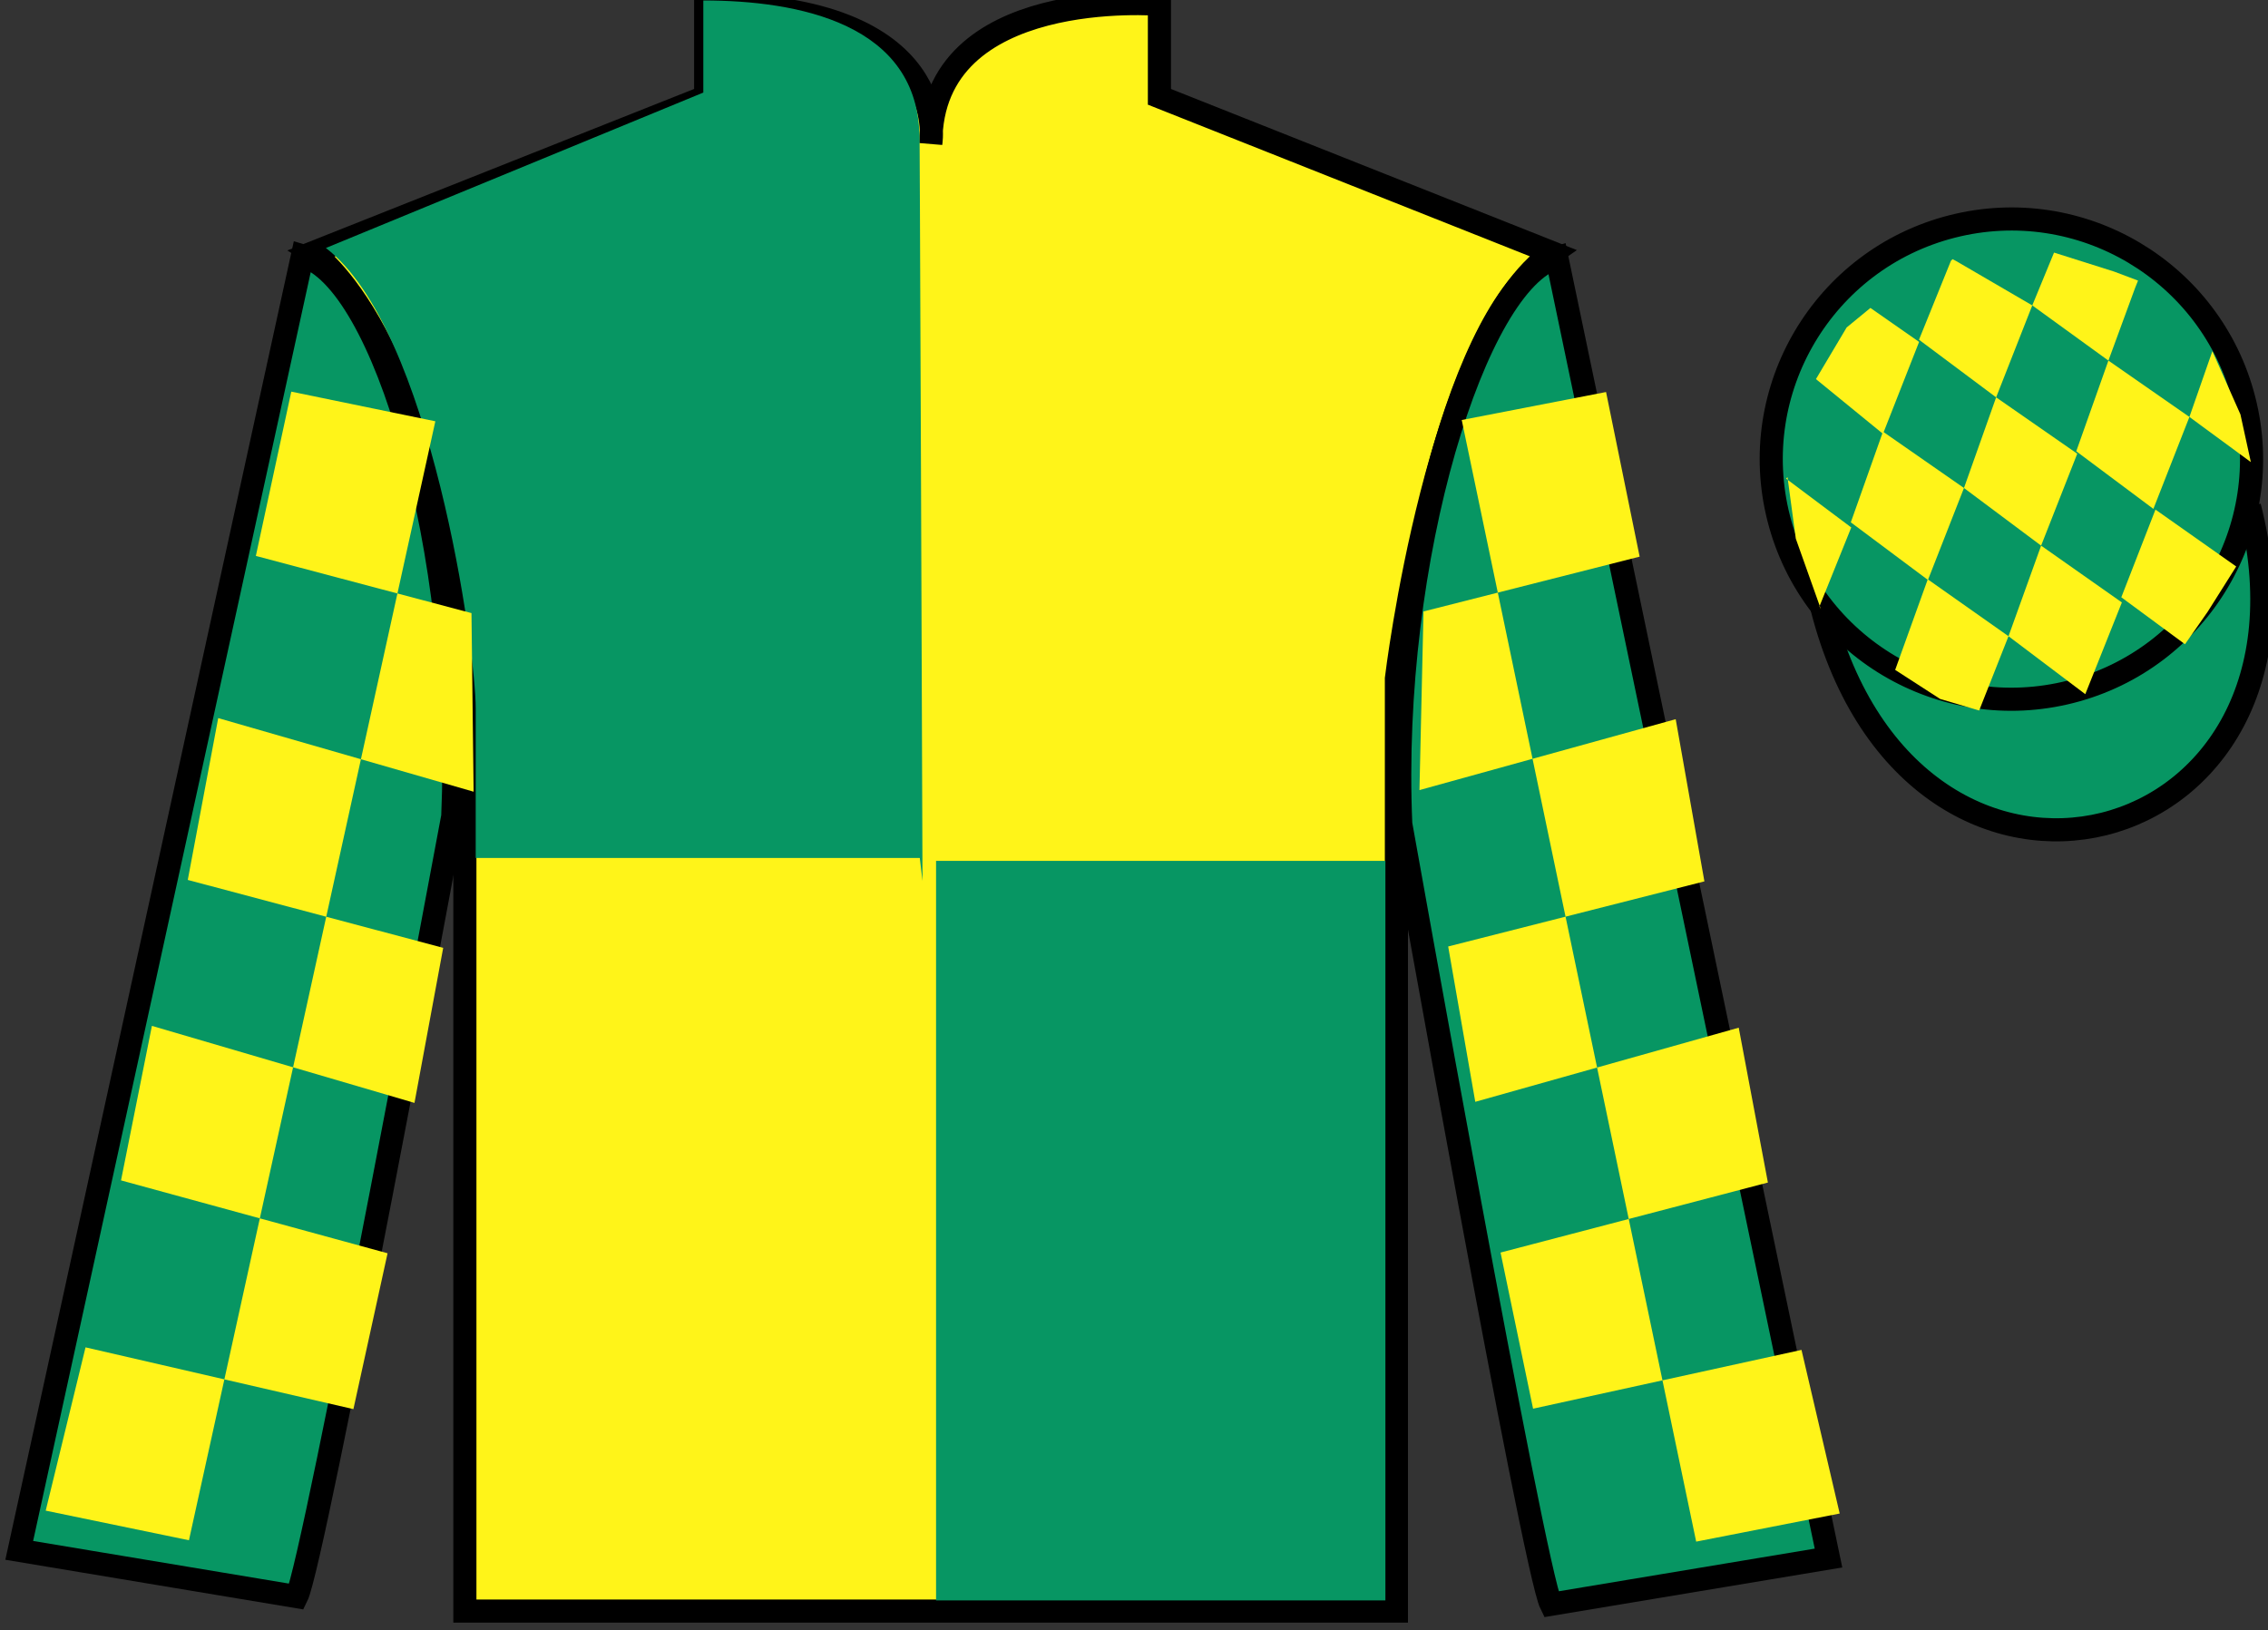 <?xml version="1.0" encoding="UTF-8"?>
<svg xmlns="http://www.w3.org/2000/svg" xmlns:xlink="http://www.w3.org/1999/xlink" width="98.09pt" height="70.52pt" viewBox="0 0 98.09 70.52" version="1.1">
<rect x="0" y="0" width="98.09" height="70.52" fill="#333333" stroke="none"/>
<g id="surface0">
<path style=" stroke:none;fill-rule:nonzero;fill:rgb(100%,95.41%,10.001%);fill-opacity:1;" d="M 13.52 10.938 C 13.52 10.938 18.605 14.188 20.105 29.52 C 20.105 29.52 20.105 44.52 20.105 69.688 L 60.395 69.688 L 60.395 29.352 C 60.395 29.352 62.188 14.352 67.145 10.938 L 50.145 4.188 L 50.145 0.188 C 50.145 0.188 40.258 -0.648 40.258 6.188 C 40.258 6.188 41.27 0.188 30.52 0.188 L 30.52 4.188 L 13.52 10.938 "/>
<path style="fill:none;stroke-width:10;stroke-linecap:butt;stroke-linejoin:miter;stroke:rgb(0%,0%,0%);stroke-opacity:1;stroke-miterlimit:4;" d="M 135.195 595.825 C 135.195 595.825 186.055 563.325 201.055 410.005 C 201.055 410.005 201.055 260.005 201.055 8.325 L 603.945 8.325 L 603.945 411.684 C 603.945 411.684 621.875 561.684 671.445 595.825 L 501.445 663.325 L 501.445 703.325 C 501.445 703.325 402.578 711.684 402.578 643.325 C 402.578 643.325 412.695 703.325 305.195 703.325 L 305.195 663.325 L 135.195 595.825 Z M 135.195 595.825 " transform="matrix(0.1,0,0,-0.1,0,70.52)"/>
<path style=" stroke:none;fill-rule:nonzero;fill:rgb(3.105%,58.819%,38.753%);fill-opacity:1;" d="M 12.832 69.062 C 13.582 67.562 19.582 35.312 19.582 35.312 C 20.082 23.812 16.582 12.062 13.082 11.062 L 0.832 67.062 L 12.832 69.062 "/>
<path style="fill:none;stroke-width:10;stroke-linecap:butt;stroke-linejoin:miter;stroke:rgb(0%,0%,0%);stroke-opacity:1;stroke-miterlimit:4;" d="M 128.32 14.575 C 135.82 29.575 195.82 352.075 195.82 352.075 C 200.82 467.075 165.82 584.575 130.82 594.575 L 8.32 34.575 L 128.32 14.575 Z M 128.32 14.575 " transform="matrix(0.1,0,0,-0.1,0,70.52)"/>
<path style=" stroke:none;fill-rule:nonzero;fill:rgb(3.105%,58.819%,38.753%);fill-opacity:1;" d="M 79.082 67.395 L 67.332 11.145 C 63.832 12.145 60.082 24.145 60.582 35.645 C 60.582 35.645 66.332 67.895 67.082 69.395 L 79.082 67.395 "/>
<path style="fill:none;stroke-width:10;stroke-linecap:butt;stroke-linejoin:miter;stroke:rgb(0%,0%,0%);stroke-opacity:1;stroke-miterlimit:4;" d="M 790.82 31.255 L 673.32 593.755 C 638.32 583.755 600.82 463.755 605.82 348.755 C 605.82 348.755 663.32 26.255 670.82 11.255 L 790.82 31.255 Z M 790.82 31.255 " transform="matrix(0.1,0,0,-0.1,0,70.52)"/>
<path style="fill-rule:nonzero;fill:rgb(3.105%,58.819%,38.753%);fill-opacity:1;stroke-width:10;stroke-linecap:butt;stroke-linejoin:miter;stroke:rgb(0%,0%,0%);stroke-opacity:1;stroke-miterlimit:4;" d="M 788.008 442.153 C 827.734 286.528 1011.68 334.106 972.891 486.098 " transform="matrix(0.1,0,0,-0.1,0,70.52)"/>
<path style=" stroke:none;fill-rule:nonzero;fill:rgb(3.105%,58.819%,38.753%);fill-opacity:1;" d="M 89.559 29.922 C 95.117 28.504 98.473 22.848 97.055 17.293 C 95.637 11.734 89.984 8.379 84.426 9.797 C 78.867 11.215 75.512 16.871 76.93 22.426 C 78.348 27.984 84.004 31.34 89.559 29.922 "/>
<path style="fill:none;stroke-width:10;stroke-linecap:butt;stroke-linejoin:miter;stroke:rgb(0%,0%,0%);stroke-opacity:1;stroke-miterlimit:4;" d="M 895.586 405.981 C 951.172 420.161 984.727 476.723 970.547 532.27 C 956.367 587.856 899.844 621.411 844.258 607.231 C 788.672 593.052 755.117 536.489 769.297 480.942 C 783.477 425.356 840.039 391.802 895.586 405.981 Z M 895.586 405.981 " transform="matrix(0.1,0,0,-0.1,0,70.52)"/>
<path style=" stroke:none;fill-rule:nonzero;fill:rgb(3.105%,58.819%,38.753%);fill-opacity:1;" d="M 40.484 69.227 L 59.918 69.227 L 59.918 37.238 L 40.484 37.238 L 40.484 69.227 Z M 40.484 69.227 "/>
<path style=" stroke:none;fill-rule:nonzero;fill:rgb(3.105%,58.819%,38.753%);fill-opacity:1;" d="M 30.418 0.02 L 30.418 4.004 L 14.094 10.727 C 18.652 14.211 20.574 28.152 20.574 30.641 C 20.574 33.129 20.574 37.113 20.574 37.113 L 39.781 37.113 L 39.898 38.109 C 39.898 38.109 39.766 1.016 39.766 5.996 C 39.766 1.016 34.512 0.02 30.418 0.02 "/>
<path style=" stroke:none;fill-rule:nonzero;fill:rgb(100%,95.41%,10.001%);fill-opacity:1;" d="M 12.598 16.941 L 18.828 18.223 L 8.172 66.625 L 1.977 65.344 L 3.699 58.281 L 15.285 60.953 L 16.762 54.211 L 5.234 51.059 L 6.57 44.375 L 17.926 47.707 L 19.168 41 L 8.121 38.062 L 9.438 31.062 L 20.484 34.246 L 20.391 26.52 L 11.066 24.047 L 12.598 16.941 "/>
<path style=" stroke:none;fill-rule:nonzero;fill:rgb(100%,95.41%,10.001%);fill-opacity:1;" d="M 69.461 16.957 L 63.219 18.168 L 73.359 66.684 L 79.566 65.469 L 77.914 58.391 L 66.305 60.934 L 64.898 54.18 L 76.461 51.152 L 75.199 44.453 L 63.805 47.66 L 62.633 40.941 L 73.715 38.125 L 72.473 31.109 L 61.391 34.176 L 61.566 26.449 L 70.914 24.078 L 69.461 16.957 "/>
<path style=" stroke:none;fill-rule:nonzero;fill:rgb(100%,95.41%,10.001%);fill-opacity:1;" d="M 80.895 13.32 L 79.867 14.164 L 78.539 16.398 L 81.438 18.766 L 83 14.789 L 80.895 13.32 "/>
<path style=" stroke:none;fill-rule:nonzero;fill:rgb(100%,95.41%,10.001%);fill-opacity:1;" d="M 84.59 11.285 L 84.449 11.211 L 84.379 11.277 L 82.996 14.695 L 86.332 17.188 L 87.895 13.211 L 84.59 11.285 "/>
<path style=" stroke:none;fill-rule:nonzero;fill:rgb(100%,95.41%,10.001%);fill-opacity:1;" d="M 91.43 11.746 L 88.836 10.926 L 87.895 13.211 L 91.188 15.598 L 92.344 12.449 L 92.469 12.137 L 91.43 11.746 "/>
<path style=" stroke:none;fill-rule:nonzero;fill:rgb(100%,95.41%,10.001%);fill-opacity:1;" d="M 81.438 18.672 L 80.047 22.594 L 83.383 25.086 L 84.941 21.109 L 81.438 18.672 "/>
<path style=" stroke:none;fill-rule:nonzero;fill:rgb(100%,95.41%,10.001%);fill-opacity:1;" d="M 86.332 17.188 L 84.941 21.109 L 88.277 23.602 L 89.84 19.625 L 86.332 17.188 "/>
<path style=" stroke:none;fill-rule:nonzero;fill:rgb(100%,95.41%,10.001%);fill-opacity:1;" d="M 91.188 15.598 L 89.797 19.52 L 93.133 22.012 L 94.691 18.035 L 91.188 15.598 "/>
<path style=" stroke:none;fill-rule:nonzero;fill:rgb(100%,95.41%,10.001%);fill-opacity:1;" d="M 83.375 25.059 L 81.965 28.977 L 83.91 30.234 L 85.598 30.734 L 85.598 30.734 L 86.867 27.52 L 83.375 25.059 "/>
<path style=" stroke:none;fill-rule:nonzero;fill:rgb(100%,95.41%,10.001%);fill-opacity:1;" d="M 88.277 23.602 L 86.867 27.52 L 90.188 30.027 L 91.77 26.059 L 88.277 23.602 "/>
<path style=" stroke:none;fill-rule:nonzero;fill:rgb(100%,95.41%,10.001%);fill-opacity:1;" d="M 93.223 22.043 L 91.746 25.836 L 94.5 27.867 L 94.5 27.867 L 95.484 26.457 L 96.715 24.504 L 93.223 22.043 "/>
<path style=" stroke:none;fill-rule:nonzero;fill:rgb(100%,95.41%,10.001%);fill-opacity:1;" d="M 77.246 20.703 L 77.309 20.641 L 77.668 23.301 L 78.754 26.355 L 78.691 26.23 L 80.066 22.816 L 77.246 20.703 "/>
<path style=" stroke:none;fill-rule:nonzero;fill:rgb(100%,95.41%,10.001%);fill-opacity:1;" d="M 95.684 15.191 L 95.684 15.191 L 94.691 18.035 L 97.348 19.988 L 97.348 19.988 L 96.898 17.926 L 95.684 15.191 "/>
</g>
</svg>
